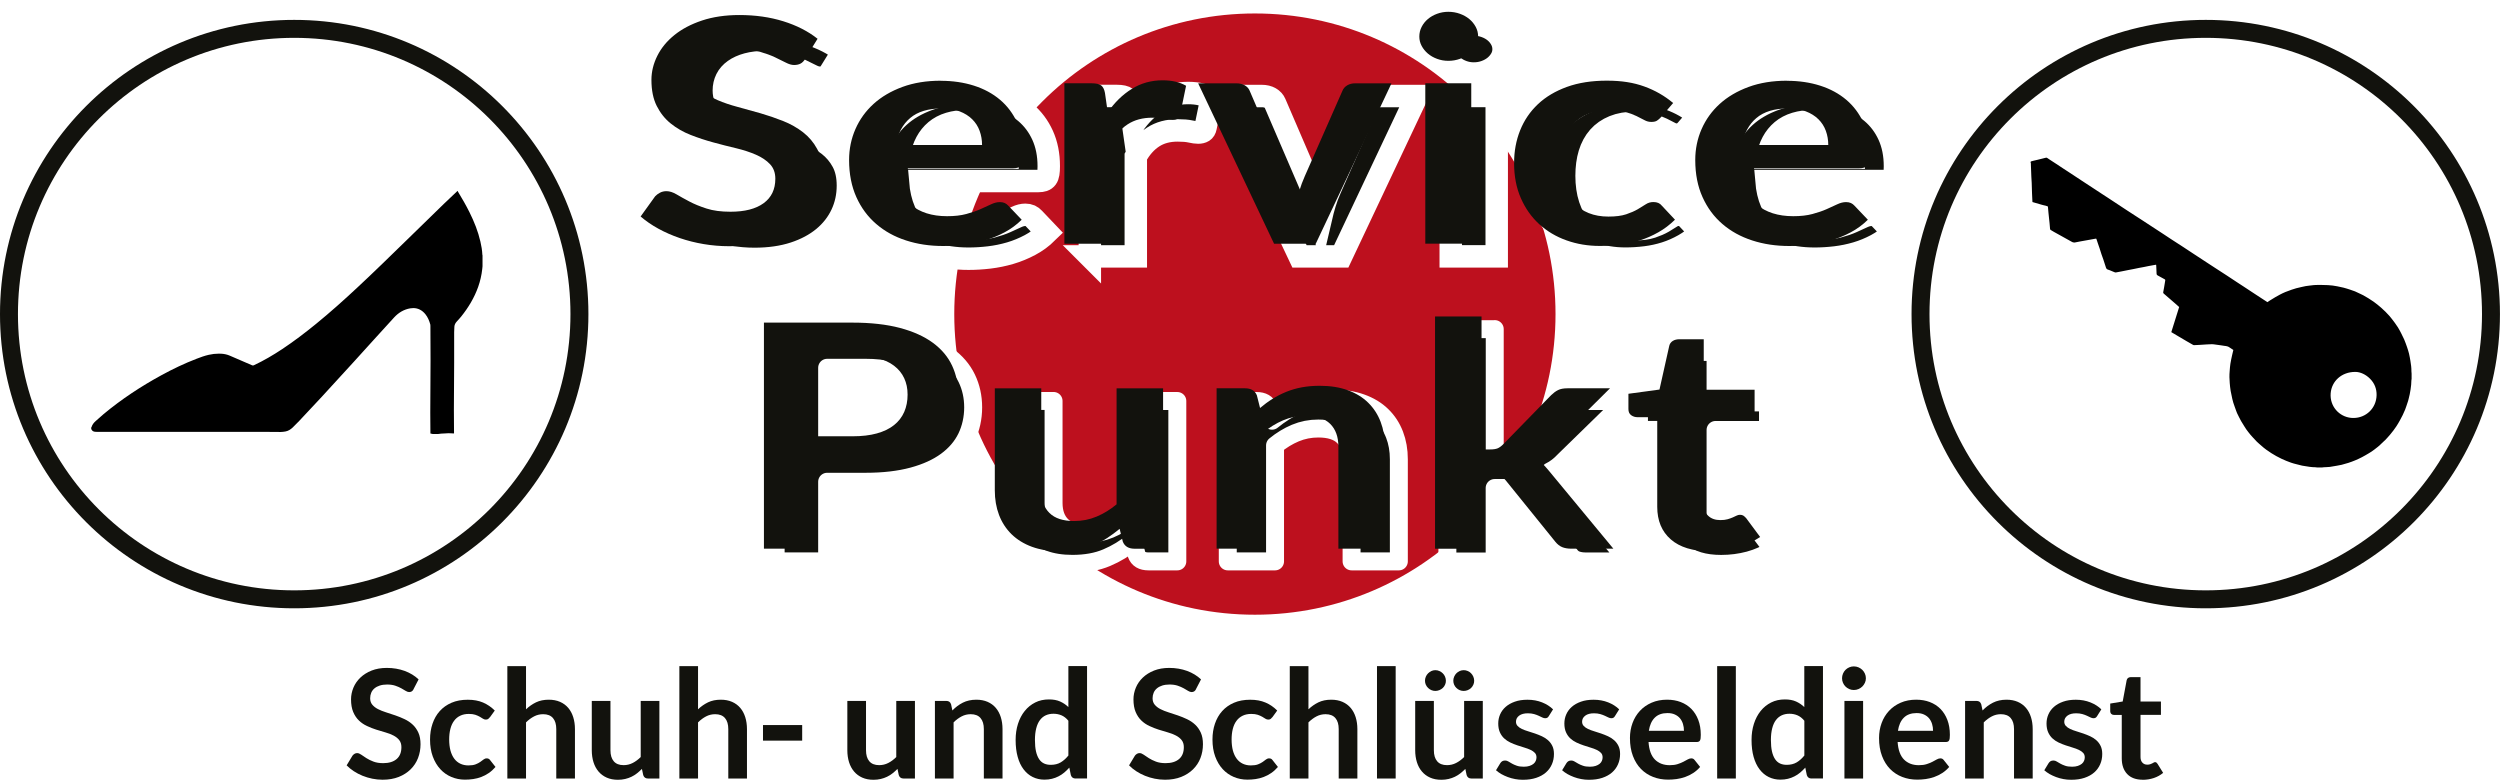 <?xml version="1.0" encoding="UTF-8"?>
<svg id="Ebene_1" data-name="Ebene 1" xmlns="http://www.w3.org/2000/svg" xmlns:xlink="http://www.w3.org/1999/xlink" viewBox="0 0 556.92 173.7">
  <defs>
    <filter id="drop-shadow-1" filterUnits="userSpaceOnUse">
      <feOffset dx="2.83" dy="2.83"/>
      <feGaussianBlur result="blur" stdDeviation="2.83"/>
      <feFlood flood-color="#12120d" flood-opacity=".75"/>
      <feComposite in2="blur" operator="in"/>
      <feComposite in="SourceGraphic"/>
    </filter>
    <filter id="drop-shadow-2" filterUnits="userSpaceOnUse">
      <feOffset dx="1.42" dy="1.42"/>
      <feGaussianBlur result="blur-2" stdDeviation="1.42"/>
      <feFlood flood-color="#12120d" flood-opacity=".75"/>
      <feComposite in2="blur-2" operator="in"/>
      <feComposite in="SourceGraphic"/>
    </filter>
    <filter id="drop-shadow-3" filterUnits="userSpaceOnUse">
      <feOffset dx="1.42" dy="1.42"/>
      <feGaussianBlur result="blur-3" stdDeviation="1.42"/>
      <feFlood flood-color="#12120d" flood-opacity=".75"/>
      <feComposite in2="blur-3" operator="in"/>
      <feComposite in="SourceGraphic"/>
    </filter>
    <filter id="drop-shadow-4" filterUnits="userSpaceOnUse">
      <feOffset dx="5.67" dy="2.83"/>
      <feGaussianBlur result="blur-4" stdDeviation="2.83"/>
      <feFlood flood-color="#12120d" flood-opacity=".75"/>
      <feComposite in2="blur-4" operator="in"/>
      <feComposite in="SourceGraphic"/>
    </filter>
  </defs>
  <circle cx="279.55" cy="69.97" r="68.47" style="fill: #bd101e; stroke: #fff; stroke-miterlimit: 10; stroke-width: 3px;"/>
  <g style="filter: url(#drop-shadow-1);">
    <path d="m190,71.87c4.12,0,7.69.4,10.7,1.18,3.01.79,5.5,1.89,7.46,3.31,1.96,1.42,3.42,3.11,4.37,5.08.95,1.97,1.43,4.13,1.43,6.48s-.5,4.67-1.49,6.7c-.99,2.03-2.49,3.78-4.48,5.24-1.99,1.46-4.48,2.6-7.48,3.41-3,.81-6.5,1.22-10.51,1.22h-8.57v17.73h-11.47v-50.36h20.03Zm0,25.32c2.1,0,3.94-.21,5.5-.64,1.56-.43,2.86-1.04,3.9-1.85,1.04-.8,1.81-1.78,2.32-2.93.51-1.15.77-2.43.77-3.85s-.26-2.57-.77-3.66c-.51-1.09-1.28-2.02-2.3-2.79-1.02-.77-2.32-1.35-3.88-1.76-1.56-.41-3.41-.61-5.54-.61h-8.57v18.08h8.57Z" style="fill: #12120d; stroke: #fff; stroke-linecap: round; stroke-linejoin: round; stroke-width: 4px;"/>
    <path d="m259.44,86.5v35.73h-6.44c-1.39,0-2.27-.52-2.64-1.57l-.73-2.86c-1.79,1.49-3.77,2.69-5.92,3.6-2.16.92-4.7,1.38-7.63,1.38-2.39,0-4.5-.33-6.33-.99-1.83-.66-3.38-1.6-4.62-2.8-1.25-1.21-2.2-2.64-2.83-4.3-.64-1.66-.96-3.49-.96-5.49v-22.71h10.53v22.71c0,2.18.62,3.87,1.85,5.07,1.24,1.2,3.09,1.79,5.56,1.79,1.82,0,3.52-.33,5.11-.99,1.59-.66,3.1-1.57,4.52-2.73v-25.84h10.53Z" style="fill: #12120d; stroke: #fff; stroke-linecap: round; stroke-linejoin: round; stroke-width: 4px;"/>
    <path d="m280.54,90.89c.88-.72,1.81-1.39,2.79-2,.98-.62,2.02-1.14,3.11-1.57,1.09-.43,2.27-.77,3.52-1.01,1.25-.24,2.61-.37,4.09-.37,2.39,0,4.5.33,6.35.99,1.85.66,3.39,1.59,4.62,2.79,1.24,1.2,2.17,2.62,2.81,4.28.64,1.66.96,3.49.96,5.49v22.74h-10.53v-22.74c0-2.18-.61-3.87-1.83-5.07-1.22-1.2-3.08-1.79-5.58-1.79-1.82,0-3.52.34-5.12,1.01-1.59.67-3.1,1.59-4.52,2.75v25.84h-10.53v-35.73h6.44c1.36,0,2.26.52,2.68,1.57l.73,2.82Z" style="fill: #12120d; stroke: #fff; stroke-linecap: round; stroke-linejoin: round; stroke-width: 4px;"/>
    <path d="m330.15,70.48v29.64h1.96c.71,0,1.27-.08,1.68-.23.41-.15.83-.46,1.26-.92l10.87-10.97c.45-.49.96-.86,1.51-1.11.55-.25,1.27-.38,2.15-.38h9.63l-13.6,13.27c-.97,1.04-2.02,1.85-3.15,2.4.6.35,1.13.75,1.6,1.22.47.46.92.96,1.34,1.5l14.58,17.34h-9.51c-.82,0-1.54-.11-2.13-.33-.6-.22-1.09-.62-1.49-1.2l-11.17-13.55c-.4-.53-.81-.88-1.24-1.04-.43-.16-1.07-.24-1.92-.24h-2.39v16.37h-10.53v-51.75h10.53Z" style="fill: #12120d; stroke: #fff; stroke-linecap: round; stroke-linejoin: round; stroke-width: 4px;"/>
    <path d="m380.62,122.79c-3.81,0-6.73-.88-8.76-2.63-2.03-1.75-3.05-4.17-3.05-7.26v-19.96h-4.48c-.57,0-1.05-.15-1.45-.45s-.6-.75-.6-1.36v-3.41l7.03-.94,2.22-9.75c.14-.46.41-.82.81-1.08.4-.26.91-.38,1.54-.38h5.46v11.25h11.68v6.13h-11.68v19.36c0,1.11.33,1.99,1,2.61.67.63,1.58.94,2.75.94.65,0,1.2-.06,1.64-.19.44-.13.82-.26,1.15-.4.33-.14.62-.27.87-.4.25-.13.51-.19.77-.19.31,0,.57.06.77.19.2.13.41.32.64.57l3.16,4.18c-1.54,1.04-3.3,1.83-5.29,2.37-1.99.53-4.05.8-6.18.8Z" style="fill: #12120d; stroke: #fff; stroke-linecap: round; stroke-linejoin: round; stroke-width: 4px;"/>
  </g>
  <g>
    <path d="m181.46,104.5v17.73h-11.28v-50.36h19.76c4.05,0,7.57.4,10.53,1.18,2.96.79,5.41,1.89,7.34,3.31,1.93,1.42,3.36,3.11,4.28,5.08.92,1.97,1.38,4.13,1.38,6.48s-.49,4.67-1.47,6.7c-.98,2.03-2.45,3.78-4.4,5.24-1.96,1.46-4.4,2.6-7.34,3.41-2.94.81-6.38,1.22-10.32,1.22h-8.47Zm0-7.31h8.47c2.07,0,3.87-.21,5.41-.64,1.54-.43,2.81-1.04,3.82-1.85,1.01-.8,1.76-1.78,2.27-2.93.5-1.15.75-2.43.75-3.85s-.25-2.57-.75-3.66-1.26-2.02-2.27-2.79c-1.01-.77-2.28-1.35-3.82-1.76-1.54-.41-3.34-.61-5.41-.61h-8.47v18.08Z" style="fill: #12120d;"/>
    <path d="m231.96,86.5v22.71c0,2.18.61,3.87,1.83,5.07,1.22,1.2,3.04,1.79,5.47,1.79,1.79,0,3.47-.33,5.03-.99,1.57-.66,3.05-1.57,4.45-2.73v-25.84h10.36v35.73h-6.33c-1.34,0-2.22-.52-2.64-1.57l-.71-2.86c-.9.74-1.82,1.42-2.77,2.04-.95.62-1.97,1.14-3.04,1.57-1.08.43-2.24.77-3.48,1.01-1.25.24-2.58.37-4.01.37-2.35,0-4.43-.33-6.23-.99-1.8-.66-3.32-1.6-4.55-2.8-1.23-1.21-2.16-2.64-2.79-4.3-.63-1.66-.94-3.49-.94-5.49v-22.71h10.36Z" style="fill: #12120d;"/>
    <path d="m271.02,122.23v-35.73h6.33c1.34,0,2.22.52,2.64,1.57l.71,2.82c.87-.74,1.78-1.42,2.75-2.02.96-.6,1.99-1.13,3.06-1.57,1.08-.44,2.23-.78,3.46-1.01,1.23-.23,2.57-.35,4.03-.35,2.35,0,4.43.33,6.25.99s3.34,1.59,4.55,2.79c1.22,1.2,2.14,2.62,2.77,4.28.63,1.66.94,3.49.94,5.49v22.74h-10.36v-22.74c0-2.18-.61-3.87-1.83-5.07-1.22-1.2-3.04-1.79-5.47-1.79-1.79,0-3.47.34-5.03,1.01-1.57.67-3.05,1.59-4.45,2.75v25.84h-10.36Z" style="fill: #12120d;"/>
    <path d="m330.04,70.48v29.64h1.93c.7,0,1.24-.08,1.64-.24.39-.16.81-.46,1.26-.91l10.7-10.97c.48-.46.98-.83,1.51-1.1s1.23-.4,2.1-.4h9.48l-13.38,13.27c-.48.49-.96.93-1.47,1.34-.5.41-1.05.76-1.64,1.06.59.35,1.1.75,1.55,1.22.45.46.89.96,1.34,1.5l14.35,17.34h-9.35c-.81,0-1.5-.12-2.06-.35-.56-.23-1.06-.63-1.51-1.18l-10.95-13.55c-.42-.53-.84-.88-1.26-1.04-.42-.16-1.05-.24-1.89-.24h-2.35v16.37h-10.36v-51.75h10.36Z" style="fill: #12120d;"/>
    <path d="m380.8,122.79c-3.72,0-6.59-.88-8.6-2.63-2.01-1.75-3.02-4.17-3.02-7.26v-19.96h-4.36c-.56,0-1.04-.15-1.45-.45-.41-.3-.61-.75-.61-1.36v-3.41l6.92-.94,2.18-9.75c.11-.46.37-.82.78-1.08.41-.26.92-.38,1.53-.38h5.37v11.25h11.33v6.13h-11.33v19.36c0,1.11.34,1.99,1.01,2.61.67.63,1.57.94,2.69.94.64,0,1.18-.06,1.62-.19.43-.13.81-.26,1.13-.4.32-.14.61-.27.86-.4s.5-.19.76-.19c.31,0,.56.06.76.19.2.13.4.32.63.57l3.1,4.18c-1.51,1.04-3.24,1.83-5.2,2.37-1.96.53-3.98.8-6.08.8Z" style="fill: #12120d;"/>
  </g>
  <circle cx="65.54" cy="69.97" r="63.54" style="fill: #fff; stroke: #12120d; stroke-linecap: round; stroke-linejoin: round; stroke-width: 4px;"/>
  <circle cx="491.37" cy="69.97" r="63.54" style="fill: #fff; stroke: #12120d; stroke-linecap: round; stroke-linejoin: round; stroke-width: 4px;"/>
  <g style="filter: url(#drop-shadow-2);">
    <g>
      <path d="m94.88,96.27l-1.37-.29-.05-1.02v-1.32c-.02-1.03-.03-2.07-.03-3.1,0-1.72.02-3.43.03-5.15.01-2.15.03-4.3.03-6.46,0-1.81,0-3.63-.02-5.44v-2.4c-.23-.76-.52-1.38-.92-1.88-.54-.66-1.17-.99-1.91-.99-.16,0-.33.02-.51.05-1.14.2-2.15.77-3.01,1.7-1.85,2.02-3.69,4.05-5.53,6.08-1.13,1.25-2.26,2.5-3.4,3.75-2.38,2.62-4.77,5.23-7.17,7.83-1.49,1.61-3,3.21-4.5,4.81l-.58.62c-.48.51-.97,1-1.48,1.49-.66.63-1.36,1-2.12,1.14-.33.06-.77.13-1.23.13h0c-.79,0-1.48,0-2.17-.02-.67,0-1.35-.01-2.02-.01H20.11c-.13,0-.26,0-.39-.02-.84-.08-1.29-.47-1.53-.87l-.27-.22v-1.28l.2-.2c.28-.74.78-1.24,1.14-1.57.59-.53,1.17-1.06,1.78-1.56,3.86-3.22,8.13-6.08,13.04-8.77,2.77-1.52,5.38-2.73,7.96-3.72.94-.36,1.87-.7,2.85-.93.83-.19,1.66-.29,2.46-.29.25,0,.49,0,.74.03.74.05,1.44.22,2.08.5l4.78,2.06c1.89-.9,3.86-2.03,6-3.45,2.31-1.54,4.74-3.35,7.42-5.54,2.83-2.31,5.76-4.9,9.25-8.13,3.64-3.38,7.25-6.92,10.75-10.34l.17-.17c2.76-2.7,5.52-5.39,8.28-8.07.66-.64,1.33-1.27,2-1.9l.94-.89.3-.35h.46s.63,0,.63,0l.32.57.04.1c1.07,1.77,1.89,3.24,2.59,4.65,1.23,2.47,2.03,4.62,2.51,6.77.2.87.41,1.9.45,3.01l.04.19v2.5l-.02.28c-.01.15-.03.3-.04.44-.16,1.45-.48,2.86-.96,4.21-.84,2.37-2.13,4.62-3.93,6.88-.26.33-.54.63-.83.94l-.21.23c-.23.25-.27.42-.27.54-.03.39-.05.78-.05,1.17v2.81c0,1.33.01,2.66,0,3.99,0,1.7-.02,3.4-.03,5.09-.01,1.77-.03,3.54-.03,5.31,0,1.16,0,2.32.02,3.48v1.64s0,.21,0,.21l-.04,1-1,.03-.41-.02c-.23-.01-.44-.03-.66-.03-.57.01-1.05.04-1.53.07h-.18c-.12.02-.25.04-.37.06l-.29.04h-1.36Z"/>
      <path d="m100.53,41.12c.03.07.06.15.1.21.9,1.48,1.77,2.99,2.54,4.54,1.04,2.1,1.91,4.25,2.43,6.54.22.95.39,1.91.43,2.89,0,.06.03.13.04.19v2.4c-.02.2-.03.41-.06.61-.15,1.36-.45,2.69-.91,3.99-.86,2.42-2.17,4.59-3.77,6.59-.31.39-.66.76-1,1.13-.3.33-.5.7-.53,1.14-.03.41-.05.83-.05,1.24,0,2.26.01,4.53,0,6.79-.01,3.47-.05,6.94-.06,10.4,0,1.71.02,3.42.03,5.12,0,.08,0,.17,0,.24-.39-.02-.75-.05-1.11-.05-.04,0-.08,0-.11,0-.55.01-1.11.05-1.66.09-.22.01-.44.05-.66.08h-1.2c-.17-.04-.34-.07-.52-.11,0-.08,0-.14,0-.21,0-1.47-.03-2.94-.03-4.42.02-3.87.05-7.74.06-11.61,0-2.58-.02-5.16-.03-7.74,0-.1,0-.2-.02-.29-.23-.84-.56-1.64-1.11-2.32-.72-.88-1.62-1.35-2.69-1.35-.22,0-.44.02-.68.06-1.42.24-2.61.97-3.57,2.01-3,3.26-5.95,6.56-8.94,9.84-2.38,2.61-4.77,5.22-7.16,7.82-1.68,1.82-3.38,3.62-5.08,5.43-.47.49-.95.98-1.44,1.45-.46.43-.98.77-1.61.88-.35.06-.7.11-1.05.11-.03,0-.07,0-.11,0-1.36,0-2.73-.03-4.09-.03-7.4,0-14.81,0-22.21,0-2.59,0-5.18,0-7.77,0-2.21,0-4.41,0-6.61,0-.07,0-.14,0-.21,0-.1,0-.2,0-.3-.01-.36-.03-.68-.14-.84-.52,0-.02-.04-.04-.07-.05v-.4s.06-.05.07-.08c.16-.55.51-.98.93-1.35.58-.52,1.16-1.04,1.75-1.54,4-3.33,8.32-6.17,12.88-8.66,2.54-1.39,5.14-2.63,7.84-3.67.89-.34,1.78-.67,2.71-.88.74-.17,1.49-.26,2.24-.26.22,0,.44,0,.67.02.61.05,1.2.18,1.76.42,1.67.72,3.34,1.43,5,2.16.06.03.12.04.18.04.06,0,.12-.02.19-.05,2.21-1.03,4.31-2.27,6.35-3.62,2.6-1.73,5.08-3.62,7.5-5.59,3.2-2.61,6.27-5.36,9.29-8.18,3.7-3.45,7.32-6.99,10.94-10.52,2.75-2.69,5.51-5.38,8.28-8.07.97-.94,1.95-1.85,2.93-2.78.03-.02.05-.05.07-.08h.04m1.26-2h-2.22l-.6.69-.87.82c-.67.63-1.34,1.26-2.01,1.91-2.77,2.69-5.53,5.38-8.29,8.07l-.18.18c-3.49,3.41-7.09,6.94-10.72,10.31-3.47,3.23-6.39,5.8-9.2,8.09-2.65,2.17-5.05,3.96-7.34,5.48-1.95,1.29-3.74,2.34-5.47,3.18-.71-.31-1.43-.62-2.14-.92l-2.21-.95c-.75-.32-1.55-.52-2.4-.58-.27-.02-.54-.03-.82-.03-.87,0-1.78.1-2.68.31-1.05.24-2.01.59-2.98.97-2.62,1-5.27,2.24-8.08,3.78-4.97,2.71-9.29,5.62-13.2,8.88-.63.53-1.24,1.07-1.81,1.59-.61.55-1.04,1.13-1.32,1.76l-.34.36v2.16l.53.42c.37.52,1.03,1.07,2.18,1.18.16.02.33.02.49.02h.12s.09,0,.09,0h6.61s3.88,0,3.88,0h3.88c7.4,0,14.81,0,22.21,0,.67,0,1.34,0,2.01.01.69,0,1.38.01,2.08.01h.11c.54,0,1.04-.08,1.41-.15.95-.17,1.83-.64,2.63-1.4.51-.49,1.02-1,1.52-1.53l.55-.59c1.49-1.58,3.04-3.22,4.54-4.85,2.19-2.38,4.54-4.94,7.17-7.83,1.13-1.25,2.27-2.5,3.4-3.75,1.81-2,3.68-4.07,5.53-6.08.7-.77,1.53-1.24,2.44-1.39.12-.02.23-.03.34-.03.31,0,.69.07,1.14.62.29.35.5.8.68,1.41v2.2c.02,1.82.03,3.65.03,5.47,0,2.14-.02,4.29-.03,6.43-.01,1.72-.02,3.45-.03,5.17,0,1.03,0,2.07.01,3.1v1.34c.01.08.02.15.02.24v.05s.08,1.54.08,1.54l1.51.32.16.03.36.08.21.04h1.53l.12-.02.24-.03c.1-.01.2-.03.31-.04h.18c.49-.04.94-.07,1.39-.08h.07c.2,0,.4.01.6.02.14,0,.28.02.42.02l2.02.08.06-2.02c0-.13,0-.22,0-.31v-1.65c-.02-1.15-.03-2.31-.03-3.46,0-1.77.02-3.54.03-5.3.01-1.7.02-3.4.03-5.1,0-1.32,0-2.64,0-3.96,0-.95,0-1.89,0-2.83,0-.34.02-.7.04-1.01,0,0,.01-.02.02-.03l.22-.24c.28-.31.58-.63.86-.99,1.87-2.34,3.21-4.69,4.09-7.17.5-1.42.84-2.91,1.01-4.44.02-.16.03-.31.04-.47l.02-.18v-.09s0-.09,0-.09v-2.61l-.05-.21s0-.01,0-.02c-.06-1.14-.27-2.19-.47-3.08-.51-2.23-1.33-4.45-2.59-6.99-.71-1.42-1.53-2.89-2.59-4.63l-.04-.1-.54-1.14h0Z" style="fill: #fff;"/>
    </g>
  </g>
  <g style="filter: url(#drop-shadow-3);">
    <g>
      <path d="m514.74,103.68l-.22-.03c-1.08-.02-2.02-.18-2.86-.33h-.1c-.11-.03-.23-.05-.34-.07-.41-.1-.81-.2-1.21-.31l-.29-.08c-.36-.09-.71-.19-1.06-.31-.88-.31-1.6-.61-2.27-.94-.89-.43-1.66-.86-2.35-1.3-.68-.44-1.55-1.03-2.35-1.76-.13-.12-.26-.23-.39-.34-.21-.18-.42-.36-.62-.56-.19-.19-.38-.39-.56-.59-.12-.13-.23-.26-.35-.38-.41-.42-.77-.87-1.08-1.28-.32-.42-.66-.88-.96-1.38-.11-.19-.22-.37-.34-.55-.13-.21-.27-.43-.4-.65-.14-.23-.26-.47-.38-.72l-.09-.18c-.16-.31-.31-.62-.46-.94-.07-.16-.13-.32-.19-.48l-.16-.45c-.07-.21-.15-.42-.23-.63-.25-.63-.42-1.26-.54-1.79-.15-.62-.27-1.23-.38-1.86-.11-.62-.16-1.23-.21-1.83-.09-1.04-.1-1.95-.02-2.81l.04-.47c.03-.42.06-.83.13-1.25.08-.54.2-1.08.31-1.62l.07-.35c.04-.18.08-.36.12-.54h-.02c-.11-.08-.18-.13-.25-.18-.13-.11-.35-.15-.67-.18-.2-.02-.41-.05-.61-.09l-.28-.05s-1.32-.18-1.5-.2c-.09-.01-.18-.02-.28-.02-.4.01-.78.03-1.15.05l-1.51.1c-.43.03-.87.05-1.31.06h0c-.35,0-.6-.11-.76-.2-.47-.26-.93-.53-1.4-.8l-4.14-2.44,1.8-5.73s-2.95-2.54-2.95-2.54c-.39-.33-.54-.79-.43-1.28.06-.29.11-.57.16-.86l.2-1.18-1.12-.62c-.46-.25-.72-.68-.73-1.21,0-.28-.02-.57-.03-.85-.19.04-.38.07-.57.11l-1.02.21-1.09.2-1.16.24-1.4.27-1.53.3c-.37.07-.75.15-1.12.21h-.08s-.13.02-.13.02c-.18,0-.37-.04-.57-.11-.14-.05-.28-.11-.42-.17l-.48-.2c-.19-.08-.38-.16-.58-.22-.51-.15-.86-.51-1.04-1.05,0,0-.48-1.47-.59-1.82-.06-.19-.13-.38-.2-.57-.07-.2-.15-.41-.22-.61-.08-.22-.15-.45-.22-.67l-.17-.53-.5-1.48-2.99.54c-.28.05-.56.1-.83.16-.14.03-.28.05-.42.05-.46,0-.82-.17-1.08-.32-.75-.42-1.5-.84-2.26-1.25,0,0-1.36-.75-1.69-.93-.12-.07-.24-.14-.36-.22-.1-.06-.21-.13-.32-.19-.39-.21-.63-.59-.68-1.03l-.11-1.28c-.02-.23-.22-2.04-.25-2.36l-.06-.68c-.22-.06-.45-.11-.67-.18-.37-.1-.73-.21-1.09-.32l-1.7-.51-.09-1.64c-.02-.37-.04-.74-.05-1.11-.01-.38-.06-1.88-.07-2.25,0-.23-.02-.46-.04-.7-.01-.22-.03-.45-.04-.67-.03-.67-.09-2.24-.09-2.24h-.11v-1.35l.25-.33c.05-.08.21-.29.5-.42.17-.07.34-.12.52-.16,0,0,.94-.21,1.15-.26.57-.14,1.14-.28,1.71-.43.13-.03.25-.05.38-.05.31,0,.59.1.86.29.13.09.27.18.41.27l1.56,1.01,1.44.95,1.87,1.22,2.18,1.44,5.96,3.9,4.08,2.68,3.59,2.32,6.49,4.25,2.69,1.75,7.02,4.61,2.67,1.73,2.24,1.48,1.61,1.05,4.62,3.02s.02-.01.03-.02c.41-.26.82-.51,1.23-.76.35-.21.7-.4,1.06-.59.42-.22.85-.43,1.29-.62.45-.19.91-.35,1.36-.51.45-.16.8-.27,1.17-.38.33-.09.67-.17,1-.25l.33-.08c.29-.07.57-.13.86-.18.17-.03.35-.05.53-.07.12-.01.25-.03.37-.05.79-.13,1.55-.16,2.13-.17h.34c.6,0,1.2.02,1.8.05.8.03,1.57.16,2.21.28.49.09.98.19,1.46.31.5.13,1,.29,1.49.45.41.13.82.27,1.22.43.31.13.61.27.92.42l.54.25c.17.08.34.15.5.24.75.43,1.61.92,2.41,1.5.69.5,1.23.93,1.71,1.37.38.34.72.65,1.05.97.28.28.64.65.98,1.06.39.47.76.96,1.12,1.44.28.38.55.75.79,1.15.28.46.53.93.78,1.4.24.47.49.94.69,1.43.25.59.47,1.19.68,1.79.2.57.34,1.05.46,1.52.12.5.21,1.01.3,1.51l.03.15c.13.74.26,1.62.25,2.52,0,.08.01.16.02.24l.02.19v1.29s-.02.21-.02.21c0,.06-.02.12-.02.19l-.02.37c0,.21-.02.41-.04.61-.07.71-.18,1.43-.34,2.22-.05.26-.12.51-.18.77l-.07.28c-.06.24-.1.39-.14.53-.12.38-.25.77-.38,1.15l-.07.21c-.07.22-.15.44-.23.65-.35.83-.74,1.71-1.24,2.55l-.21.37c-.2.35-.4.69-.62,1.02-.46.66-.89,1.29-1.41,1.87l-.29.33c-.27.31-.54.62-.83.92-.17.17-.35.34-.54.5-.16.14-.31.27-.45.43-.36.38-.75.68-1.13.97-.15.12-.31.23-.46.36-.4.33-.81.58-1.27.86-.53.32-1.08.64-1.64.93-.49.25-1.02.5-1.57.73-.52.22-1.05.41-1.58.59-.52.17-1.04.31-1.57.45-.33.08-.67.14-1,.2l-.5.09c-.42.08-.83.15-1.26.2-.32.04-.64.05-.97.06l-.44.02c-.07,0-.14.01-.22.02l-.21.02h-1.17Zm8.51-21.26c-2.42,0-4.29,1.62-4.46,3.84-.17,2.26,1.44,4.2,3.67,4.4.14.01.27.02.4.02,2.28,0,4.1-1.8,4.16-4.1.03-1.13-.36-2.11-1.15-2.92-.73-.75-1.68-1.21-2.52-1.24h-.1Z"/>
      <path d="m454.41,33.7c.1,0,.18.03.27.1.21.15.42.28.63.42.46.3.92.59,1.37.89.48.32.96.64,1.45.96.62.41,1.25.81,1.87,1.22.73.48,1.45.96,2.18,1.44.82.54,1.64,1.07,2.46,1.61.62.41,1.24.82,1.87,1.23.54.36,1.09.71,1.63,1.06.74.48,1.47.97,2.2,1.45.63.41,1.25.83,1.88,1.24.66.43,1.31.85,1.97,1.28.54.35,1.08.69,1.61,1.04.65.42,1.3.85,1.94,1.27.89.58,1.79,1.17,2.68,1.75.62.41,1.24.82,1.86,1.23.9.58,1.79,1.16,2.69,1.74.76.49,1.51.99,2.26,1.49.97.63,1.93,1.27,2.9,1.9.62.41,1.24.82,1.87,1.22.89.58,1.78,1.15,2.67,1.73.75.49,1.49.99,2.24,1.48.54.35,1.08.7,1.61,1.05.73.48,1.47.96,2.2,1.45.55.36,1.1.72,1.65,1.08.44.29.89.58,1.32.86.19-.13.36-.26.55-.37.4-.25.8-.5,1.21-.74.33-.2.67-.38,1.01-.56.4-.21.8-.41,1.22-.58.46-.19.93-.35,1.4-.52.34-.12.67-.23,1.02-.32.37-.1.75-.19,1.13-.27.32-.07.64-.15.97-.21.3-.05.6-.07.89-.12.66-.11,1.32-.14,1.99-.15.11,0,.22,0,.33,0,.59,0,1.17.02,1.76.05.7.03,1.39.13,2.07.26.47.09.93.18,1.39.3.48.12.96.28,1.43.43.38.12.77.25,1.14.4.42.18.83.38,1.24.58.2.09.41.18.6.29.79.45,1.58.91,2.32,1.44.56.41,1.11.84,1.63,1.3.34.31.68.61,1.01.94.32.32.63.64.92.98.38.45.74.93,1.09,1.4.26.35.51.7.74,1.07.27.44.51.89.74,1.34.23.45.46.9.66,1.36.24.57.45,1.15.65,1.73.16.47.31.95.43,1.43.13.53.22,1.07.31,1.6.13.77.24,1.55.23,2.34,0,.18.03.36.04.53v1.14c-.02.13-.04.27-.05.4-.02.32-.02.63-.05.95-.07.71-.18,1.41-.32,2.11-.07.34-.16.67-.24,1.01-.04.15-.07.31-.12.46-.13.39-.26.78-.39,1.17-.09.25-.16.51-.27.76-.35.83-.72,1.65-1.18,2.43-.26.44-.5.9-.79,1.32-.42.61-.85,1.22-1.34,1.78-.36.41-.71.83-1.09,1.22-.32.33-.69.6-1,.94-.45.48-.99.83-1.49,1.24-.36.29-.76.54-1.16.78-.52.31-1.04.62-1.58.9-.49.25-.99.49-1.5.7-.49.21-1,.39-1.51.56-.49.16-1,.3-1.5.43-.36.09-.73.15-1.09.21-.51.09-1.03.19-1.54.26-.45.05-.9.05-1.35.08-.14,0-.28.03-.42.05h-1.05c-.12-.02-.24-.05-.37-.05-.88,0-1.75-.15-2.62-.3-.12-.02-.25-.03-.37-.06-.4-.1-.79-.19-1.19-.3-.43-.11-.86-.21-1.27-.36-.74-.26-1.46-.55-2.17-.89-.77-.37-1.52-.78-2.24-1.24-.78-.5-1.53-1.03-2.22-1.66-.33-.3-.68-.57-.99-.88-.31-.3-.59-.64-.89-.95-.36-.37-.69-.78-1.01-1.19-.32-.41-.63-.83-.89-1.28-.24-.4-.5-.79-.73-1.19-.16-.27-.29-.56-.44-.84-.15-.3-.3-.61-.45-.91-.07-.16-.13-.32-.19-.49-.12-.34-.24-.69-.37-1.03-.21-.54-.37-1.09-.5-1.65-.14-.59-.26-1.19-.37-1.79-.1-.58-.15-1.16-.2-1.74-.08-.88-.1-1.75-.02-2.63.05-.55.07-1.11.16-1.65.1-.64.24-1.27.38-1.91.08-.39.19-.79.28-1.19-.2-.14-.41-.27-.61-.4-.06-.04-.12-.07-.18-.12-.35-.28-.77-.35-1.19-.39-.28-.03-.56-.09-.84-.13-.24-.04-.49-.06-.73-.1-.27-.04-.53-.08-.8-.11-.13-.02-.26-.03-.39-.03-.02,0-.04,0-.06,0-.39.01-.77.03-1.16.05-.5.03-1.01.07-1.51.1-.42.03-.85.05-1.28.06,0,0,0,0,0,0-.08,0-.17-.03-.24-.07-.46-.26-.92-.52-1.38-.79-.72-.42-1.43-.84-2.15-1.27-.43-.25-.86-.51-1.3-.77.58-1.86,1.17-3.72,1.75-5.59-.19-.17-.37-.34-.55-.5-.55-.48-1.1-.95-1.65-1.43-.41-.36-.82-.71-1.24-1.07-.1-.09-.14-.17-.11-.31.08-.36.14-.73.2-1.1.09-.51.17-1.01.25-1.52.02-.12,0-.19-.12-.25-.53-.29-1.06-.59-1.6-.88-.14-.08-.21-.18-.21-.36-.01-.62-.05-1.23-.08-1.85,0-.05-.02-.09-.03-.16-.2.04-.4.07-.59.1-.37.07-.73.13-1.09.2-.34.07-.68.15-1.02.21-.36.07-.73.13-1.09.2-.39.08-.77.16-1.16.24-.47.09-.93.18-1.4.27-.44.08-.87.17-1.3.26-.44.09-.88.17-1.32.25-.02,0-.03,0-.05,0-.07,0-.15-.02-.22-.05-.21-.08-.42-.18-.63-.26-.3-.12-.6-.26-.91-.35-.22-.07-.32-.22-.38-.41-.2-.61-.39-1.22-.59-1.82-.13-.4-.28-.79-.42-1.18-.13-.4-.25-.8-.38-1.2-.14-.41-.28-.82-.42-1.23-.1-.29-.19-.58-.29-.87-.04-.13-.06-.17-.13-.17-.03,0-.08,0-.14.02-.63.11-1.26.23-1.89.34-.54.1-1.07.19-1.61.29-.34.06-.68.12-1.02.2-.07.02-.13.02-.19.02-.21,0-.4-.08-.59-.19-.75-.42-1.51-.84-2.26-1.26-.56-.31-1.13-.61-1.68-.93-.23-.13-.46-.29-.69-.41-.11-.06-.15-.14-.16-.25-.04-.43-.07-.85-.11-1.28-.03-.34-.07-.68-.11-1.02-.05-.45-.1-.9-.14-1.35-.04-.38-.06-.76-.1-1.13-.02-.24-.04-.25-.28-.31-.36-.09-.72-.18-1.08-.28-.47-.13-.94-.27-1.41-.41-.23-.07-.45-.13-.69-.2-.01-.18-.02-.35-.03-.51-.03-.5-.06-1.01-.07-1.51-.03-.75-.04-1.5-.07-2.26-.02-.46-.06-.92-.08-1.38-.03-.78-.06-1.55-.09-2.33,0-.24-.01-.49-.02-.73,0-.06,0-.11-.09-.12v-.05c.05-.06.09-.14.15-.17.12-.05.26-.08.39-.11.37-.09.74-.17,1.11-.26.58-.14,1.15-.28,1.72-.43.04-.01.09-.02.13-.02m68.46,57.98c2.78,0,5.09-2.16,5.15-5.08.03-1.4-.45-2.64-1.44-3.64-.97-.99-2.17-1.51-3.2-1.54-.04,0-.09,0-.13,0-3,0-5.25,2.04-5.46,4.77-.22,2.88,1.88,5.22,4.58,5.47.17.02.33.02.5.02m-68.46-59.98c-.21,0-.42.03-.63.08-.56.15-1.13.29-1.69.42-.2.05-.41.09-.61.14l-.49.11c-.21.05-.46.11-.74.23-.5.22-.78.58-.9.74l-.45.51v2.7h.14c.02.46.04.91.06,1.36.01.23.02.45.04.68.01.23.03.46.04.68.02.39.03.78.04,1.17.01.36.02.72.03,1.08.01.37.03.75.05,1.12l.02.42.02.35v.17s.09,1.4.09,1.4l1.35.4.21.06.48.14.36.11c.36.11.72.21,1.08.31h0c.03.32.07.65.1.97l.04.39.04.33c.02.22.05.44.07.66.02.19.03.39.05.58.02.23.04.47.06.7.08.78.51,1.44,1.19,1.81.09.05.18.1.26.16.13.08.27.17.41.24.33.18.66.37.99.55l.7.38c.75.42,1.5.83,2.25,1.25.34.19.88.45,1.57.45.22,0,.43-.03.64-.07.26-.06.52-.11.79-.16l.13-.02c.34-.06.68-.12,1.02-.18l.58-.1.41-.07c.08.22.15.44.22.66.06.17.11.35.17.53.07.23.14.45.22.68.07.21.14.42.22.62.07.19.13.37.2.56.11.34.23.69.34,1.03l.26.79c.38,1.14,1.22,1.56,1.7,1.7.13.04.3.11.48.19l.26.11.22.09c.15.07.31.13.46.19.31.12.63.18.93.18.13,0,.26-.01.39-.03.4-.07.79-.14,1.18-.22l.19-.04.62-.12.68-.13.63-.12c.26-.05.52-.1.77-.15.2-.04.39-.08.59-.12.19-.04.38-.08.57-.12.17-.03.34-.06.51-.1.19-.03.39-.07.58-.11.15-.03.31-.06.46-.09.11.74.54,1.36,1.22,1.73l.5.28-.05.29-.04.22c-.04.26-.09.52-.14.78-.19.86.09,1.69.76,2.26.28.24.56.48.84.73l.38.33.56.49.65.56-.18.57-1.19,3.79-.47,1.51,1.37.81.39.23.91.54.59.35c.52.31,1.04.62,1.57.92.47.27.94.54,1.41.81.26.15.69.32,1.22.32h.07c.44-.01.89-.04,1.33-.06.26-.02.51-.03.77-.05.25-.02.5-.04.75-.05.36-.02.73-.04,1.1-.05.05,0,.11,0,.16.01.16.02.32.04.48.06l.28.04.28.04c.14.02.28.04.43.06.09.01.17.03.26.04.18.03.37.06.55.09v.05c-.13.54-.25,1.1-.34,1.68-.07.47-.1.91-.14,1.33-.01.15-.02.3-.04.45-.08.92-.07,1.89.02,2.98.05.61.11,1.24.22,1.91.11.67.25,1.31.39,1.92.14.56.31,1.23.59,1.92.08.19.14.39.21.58.05.13.09.26.14.39l.03.08c.07.19.14.38.23.56.15.33.31.65.47.97l.08.17c.13.27.27.53.42.79.13.23.27.45.41.67.11.17.22.35.32.52.32.55.68,1.03,1.03,1.48.32.42.71.91,1.16,1.37.11.12.22.24.33.36.2.21.39.43.6.63.21.21.44.4.67.6.12.11.25.21.37.32.85.78,1.78,1.41,2.48,1.86.72.47,1.52.91,2.45,1.36.7.34,1.47.66,2.37.98.4.14.8.25,1.15.34l.28.07c.41.11.82.21,1.23.31.14.03.29.06.44.08h.07c.81.15,1.81.32,2.85.34.09.01.14.02.19.03l.14.02h1.41s.16-.03.16-.03c.05,0,.1-.01.16-.02.14,0,.28-.01.42-.02.31-.01.67-.03,1.04-.07.47-.06.91-.14,1.33-.21l.33-.06.16-.03c.32-.06.69-.12,1.07-.22.63-.16,1.15-.31,1.63-.47.58-.19,1.13-.4,1.66-.62.58-.24,1.13-.5,1.65-.77.52-.27,1.08-.59,1.69-.96.4-.25.91-.55,1.39-.94.14-.11.28-.22.43-.33.39-.3.83-.64,1.25-1.08.12-.13.26-.24.39-.36.2-.18.41-.36.59-.55.31-.32.59-.64.86-.95l.29-.33c.55-.62,1-1.27,1.44-1.9l.05-.07c.26-.37.48-.75.67-1.09.07-.12.14-.24.21-.36.52-.89.93-1.81,1.3-2.67.1-.23.18-.48.26-.72l.06-.18c.14-.4.27-.8.4-1.2.05-.17.1-.34.14-.52l.02-.08.07-.26c.07-.27.14-.55.19-.82.17-.82.29-1.58.35-2.33.02-.22.03-.45.04-.68,0-.11,0-.22.02-.33,0-.04.01-.08.02-.12l.02-.16v-.12s.01-.12.01-.12v-1.32c-.01-.07-.02-.15-.03-.22,0-.04-.01-.09-.01-.13.01-.96-.12-1.9-.26-2.69l-.02-.11c-.09-.52-.18-1.06-.32-1.61-.12-.49-.27-1-.48-1.61-.25-.72-.47-1.31-.7-1.85-.22-.52-.47-1.01-.73-1.51-.23-.43-.5-.95-.81-1.46-.28-.46-.58-.88-.84-1.23-.35-.48-.74-.99-1.16-1.49-.36-.44-.75-.83-1.05-1.12-.35-.35-.7-.66-1.04-.97l-.04-.04c-.51-.46-1.08-.92-1.8-1.43-.85-.62-1.77-1.14-2.5-1.56-.19-.11-.39-.2-.59-.29l-.15-.07-.35-.17c-.32-.16-.64-.31-.97-.45-.43-.18-.86-.32-1.29-.46-.47-.15-1-.32-1.55-.46-.56-.14-1.11-.25-1.53-.33-.68-.12-1.49-.26-2.35-.29-.6-.02-1.21-.05-1.84-.05-.12,0-.24,0-.36,0-.91.01-1.61.07-2.28.18-.11.02-.21.03-.32.04-.2.02-.4.04-.59.08-.31.05-.61.12-.92.2l-.15.04-.19.04c-.34.08-.68.16-1.01.25-.35.1-.71.21-1.15.36l-.12.04c-.45.16-.92.32-1.39.52-.47.2-.89.41-1.36.65-.35.18-.71.38-1.12.62-.25.15-.49.3-.74.45l-.23-.15-.25-.16c-.47-.3-.93-.61-1.4-.91l-1.02-.67-1.19-.78-.76-.49c-.28-.18-.57-.37-.85-.55-.34-.22-.67-.44-1.01-.67-.41-.27-.82-.54-1.23-.81-.51-.33-1.03-.67-1.54-1l-1.13-.74c-.41-.27-.82-.53-1.22-.8l-.64-.42-.97-.64-1.92-1.26-.95-.63c-.44-.29-.88-.58-1.31-.87-.47-.31-.95-.61-1.42-.92-.42-.27-.85-.55-1.27-.83-.34-.22-.69-.45-1.03-.68l-.83-.55-1.57-1.02-1.12-.73-.78-.51c-.39-.25-.77-.51-1.16-.76-.32-.21-.65-.42-.98-.63l-.64-.42-.21-.13c-.59-.38-1.17-.76-1.76-1.14-.47-.31-.95-.62-1.42-.93l-.46-.3-.77-.51-1.44-.94c-.28-.19-.57-.37-.85-.55l-.78-.51-.96-.63-.91-.6-1.12-.73-1.35-.88-1.09-.72-1.09-.72c-.32-.21-.64-.42-.96-.63l-.91-.59c-.24-.16-.48-.32-.72-.48-.24-.16-.48-.32-.72-.48-.3-.2-.61-.39-.91-.59l-.47-.3-.19-.12c-.12-.08-.25-.16-.37-.24-.43-.31-.93-.47-1.44-.47h0Zm68.46,57.98c-.1,0-.21,0-.31-.01-1.68-.15-2.9-1.62-2.77-3.33.13-1.72,1.55-2.92,3.46-2.92h.09c.43.02,1.16.27,1.81.94.6.62.89,1.33.87,2.19-.04,1.78-1.4,3.13-3.16,3.13h0Z" style="fill: #fff;"/>
    </g>
  </g>
  <g>
    <path d="m92.15,153.5c-.12.25-.27.42-.43.52-.16.1-.36.15-.58.15s-.48-.09-.76-.26c-.28-.17-.61-.37-.99-.58s-.83-.41-1.34-.58-1.12-.26-1.81-.26c-.63,0-1.18.08-1.64.23-.47.15-.86.36-1.18.63s-.56.59-.72.97-.24.79-.24,1.24c0,.57.16,1.05.48,1.43.32.38.74.71,1.27.98.53.27,1.13.51,1.8.72s1.36.44,2.06.68,1.39.52,2.06.84c.67.32,1.28.72,1.8,1.21.53.49.95,1.09,1.27,1.79.32.71.48,1.57.48,2.58,0,1.1-.19,2.13-.56,3.09s-.93,1.8-1.65,2.51c-.73.71-1.61,1.28-2.65,1.69s-2.24.62-3.59.62c-.78,0-1.54-.08-2.29-.23-.75-.15-1.47-.37-2.17-.65-.69-.28-1.34-.62-1.94-1.01-.6-.39-1.14-.83-1.61-1.31l1.31-2.17c.12-.16.27-.29.45-.4.17-.11.37-.16.58-.16.28,0,.58.12.91.35s.71.49,1.15.77c.44.28.97.54,1.57.77.6.23,1.32.35,2.17.35,1.29,0,2.29-.31,3-.92s1.06-1.49,1.06-2.64c0-.64-.16-1.16-.48-1.57s-.74-.74-1.27-1.02c-.53-.28-1.13-.51-1.8-.7-.67-.19-1.36-.4-2.06-.62-.7-.22-1.38-.49-2.06-.81-.67-.31-1.28-.72-1.8-1.23-.53-.51-.95-1.14-1.27-1.9s-.48-1.69-.48-2.81c0-.89.18-1.75.53-2.6.35-.84.87-1.59,1.55-2.24.68-.65,1.51-1.17,2.5-1.57.99-.39,2.12-.59,3.39-.59,1.44,0,2.76.23,3.98.67,1.21.45,2.25,1.08,3.1,1.89l-1.11,2.14Z" style="fill: #12120d;"/>
    <path d="m109.09,159.8c-.12.16-.24.28-.36.37-.12.09-.29.13-.51.13s-.42-.06-.62-.19c-.2-.13-.44-.27-.72-.44-.28-.16-.62-.31-1-.44-.39-.13-.87-.19-1.44-.19-.73,0-1.37.13-1.92.4-.55.26-1.01.64-1.37,1.14-.37.49-.64,1.09-.82,1.79-.18.7-.27,1.5-.27,2.38s.1,1.74.29,2.46c.2.72.48,1.32.85,1.81.37.49.82.86,1.35,1.11.53.25,1.12.38,1.79.38s1.2-.08,1.61-.24.76-.34,1.04-.54c.28-.2.52-.38.73-.54.21-.16.44-.25.7-.25.34,0,.59.13.76.39l1.2,1.52c-.46.54-.96.99-1.5,1.36-.54.37-1.1.66-1.68.88-.58.22-1.18.37-1.79.46-.62.09-1.23.13-1.84.13-1.07,0-2.07-.2-3.02-.6s-1.77-.98-2.47-1.74c-.7-.76-1.26-1.7-1.67-2.81-.41-1.11-.61-2.37-.61-3.78,0-1.27.18-2.45.55-3.53s.9-2.02,1.61-2.81c.71-.79,1.58-1.41,2.63-1.86,1.04-.45,2.25-.67,3.61-.67s2.42.21,3.4.62c.97.42,1.85,1.01,2.62,1.79l-1.1,1.52Z" style="fill: #12120d;"/>
    <path d="m113.02,173.43v-25.04h4.16v9.62c.67-.64,1.42-1.16,2.22-1.55.81-.39,1.76-.59,2.85-.59.94,0,1.78.16,2.51.48s1.34.77,1.83,1.35.86,1.27,1.11,2.07c.25.8.38,1.69.38,2.65v11.01h-4.16v-11.01c0-1.06-.24-1.87-.73-2.45-.49-.58-1.22-.87-2.2-.87-.72,0-1.39.16-2.02.49-.63.33-1.23.77-1.79,1.33v12.51h-4.16Z" style="fill: #12120d;"/>
    <path d="m135.99,156.14v10.99c0,1.06.24,1.87.73,2.45.49.58,1.22.87,2.2.87.72,0,1.39-.16,2.02-.48.63-.32,1.22-.76,1.79-1.32v-12.51h4.16v17.29h-2.54c-.54,0-.89-.25-1.06-.76l-.29-1.38c-.36.36-.73.69-1.11.99-.38.3-.79.55-1.22.76-.43.21-.9.37-1.4.49-.5.12-1.04.18-1.61.18-.94,0-1.78-.16-2.5-.48-.72-.32-1.33-.77-1.83-1.36-.49-.58-.87-1.28-1.12-2.08-.25-.8-.38-1.69-.38-2.66v-10.99h4.16Z" style="fill: #12120d;"/>
    <path d="m151.34,173.43v-25.04h4.16v9.62c.67-.64,1.42-1.16,2.22-1.55.81-.39,1.76-.59,2.85-.59.94,0,1.78.16,2.51.48s1.34.77,1.83,1.35.86,1.27,1.11,2.07c.25.8.38,1.69.38,2.65v11.01h-4.16v-11.01c0-1.06-.24-1.87-.73-2.45-.49-.58-1.22-.87-2.2-.87-.72,0-1.39.16-2.02.49-.63.33-1.23.77-1.79,1.33v12.51h-4.16Z" style="fill: #12120d;"/>
    <path d="m169.97,161.52h8.73v3.47h-8.73v-3.47Z" style="fill: #12120d;"/>
    <path d="m192.92,156.14v10.99c0,1.06.24,1.87.73,2.45.49.58,1.22.87,2.2.87.72,0,1.39-.16,2.02-.48.63-.32,1.22-.76,1.79-1.32v-12.51h4.16v17.29h-2.54c-.54,0-.89-.25-1.06-.76l-.29-1.38c-.36.36-.73.69-1.11.99-.38.3-.79.55-1.22.76-.43.21-.9.37-1.4.49-.5.12-1.04.18-1.61.18-.94,0-1.78-.16-2.5-.48-.72-.32-1.33-.77-1.83-1.36-.49-.58-.87-1.28-1.12-2.08-.25-.8-.38-1.69-.38-2.66v-10.99h4.16Z" style="fill: #12120d;"/>
    <path d="m208.27,173.43v-17.29h2.54c.54,0,.89.25,1.06.76l.29,1.37c.35-.36.72-.69,1.1-.98.39-.29.8-.54,1.23-.76s.9-.38,1.39-.49c.49-.11,1.03-.17,1.62-.17.94,0,1.78.16,2.51.48s1.34.77,1.83,1.35.86,1.27,1.11,2.07c.25.8.38,1.69.38,2.65v11.01h-4.16v-11.01c0-1.06-.24-1.87-.73-2.45-.49-.58-1.22-.87-2.2-.87-.72,0-1.39.16-2.02.49-.63.33-1.23.77-1.79,1.33v12.51h-4.16Z" style="fill: #12120d;"/>
    <path d="m239.61,173.43c-.54,0-.89-.25-1.06-.76l-.34-1.67c-.36.4-.74.77-1.13,1.1-.39.33-.82.61-1.27.84-.46.24-.94.42-1.47.55-.52.13-1.09.19-1.69.19-.94,0-1.81-.2-2.6-.59-.79-.39-1.46-.96-2.03-1.71s-1.01-1.67-1.31-2.77c-.31-1.1-.46-2.36-.46-3.78,0-1.28.17-2.47.52-3.57.35-1.1.85-2.06,1.5-2.87.65-.81,1.43-1.44,2.34-1.9s1.93-.68,3.07-.68c.97,0,1.79.15,2.48.46.69.31,1.3.72,1.84,1.24v-9.13h4.16v25.04h-2.54Zm-5.54-3.05c.87,0,1.6-.18,2.21-.54s1.18-.87,1.72-1.53v-7.75c-.47-.57-.99-.98-1.54-1.21s-1.15-.35-1.79-.35-1.2.12-1.71.35-.94.59-1.3,1.07-.63,1.08-.82,1.82c-.19.74-.29,1.6-.29,2.6s.08,1.87.24,2.57c.16.7.4,1.28.7,1.72.3.44.67.76,1.11.96.44.2.93.29,1.47.29Z" style="fill: #12120d;"/>
    <path d="m266.45,153.5c-.12.25-.27.42-.43.52-.16.1-.36.15-.58.15s-.48-.09-.76-.26c-.28-.17-.61-.37-.99-.58s-.83-.41-1.34-.58-1.12-.26-1.81-.26c-.63,0-1.18.08-1.64.23-.47.15-.86.36-1.18.63s-.56.59-.72.97-.24.79-.24,1.24c0,.57.16,1.05.48,1.43.32.38.74.71,1.27.98.53.27,1.13.51,1.8.72s1.36.44,2.06.68,1.39.52,2.06.84c.67.32,1.28.72,1.8,1.21.53.49.95,1.09,1.27,1.79.32.71.48,1.57.48,2.58,0,1.1-.19,2.13-.56,3.09s-.93,1.8-1.65,2.51c-.73.71-1.61,1.28-2.65,1.69s-2.24.62-3.59.62c-.78,0-1.54-.08-2.29-.23-.75-.15-1.47-.37-2.17-.65-.69-.28-1.34-.62-1.94-1.01-.6-.39-1.14-.83-1.61-1.31l1.31-2.17c.12-.16.27-.29.45-.4.17-.11.37-.16.58-.16.28,0,.58.12.91.35s.71.49,1.15.77c.44.28.97.54,1.57.77.6.23,1.32.35,2.17.35,1.29,0,2.29-.31,3-.92s1.06-1.49,1.06-2.64c0-.64-.16-1.16-.48-1.57s-.74-.74-1.27-1.02c-.53-.28-1.13-.51-1.8-.7-.67-.19-1.36-.4-2.06-.62-.7-.22-1.38-.49-2.06-.81-.67-.31-1.28-.72-1.8-1.23-.53-.51-.95-1.14-1.27-1.9s-.48-1.69-.48-2.81c0-.89.18-1.75.53-2.6.35-.84.87-1.59,1.55-2.24.68-.65,1.51-1.17,2.5-1.57.99-.39,2.12-.59,3.39-.59,1.44,0,2.76.23,3.98.67,1.21.45,2.25,1.08,3.1,1.89l-1.11,2.14Z" style="fill: #12120d;"/>
    <path d="m283.39,159.8c-.12.16-.24.28-.36.37-.12.09-.29.13-.51.13-.21,0-.42-.06-.62-.19-.2-.13-.44-.27-.72-.44-.28-.16-.62-.31-1-.44-.39-.13-.87-.19-1.44-.19-.73,0-1.37.13-1.92.4s-1.01.64-1.37,1.14c-.37.49-.64,1.09-.82,1.79-.18.7-.27,1.5-.27,2.38s.1,1.74.29,2.46c.2.72.48,1.32.85,1.81.37.49.82.86,1.35,1.11.53.25,1.12.38,1.79.38s1.2-.08,1.61-.24.76-.34,1.04-.54c.28-.2.53-.38.73-.54.21-.16.44-.25.7-.25.34,0,.59.13.76.39l1.2,1.52c-.46.54-.96.99-1.5,1.36s-1.1.66-1.68.88c-.58.22-1.18.37-1.79.46-.62.09-1.23.13-1.84.13-1.07,0-2.07-.2-3.02-.6-.94-.4-1.77-.98-2.47-1.74-.7-.76-1.26-1.7-1.67-2.81-.41-1.11-.61-2.37-.61-3.78,0-1.27.18-2.45.55-3.53s.9-2.02,1.61-2.81c.71-.79,1.58-1.41,2.63-1.86,1.04-.45,2.25-.67,3.61-.67s2.42.21,3.4.62,1.85,1.01,2.62,1.79l-1.1,1.52Z" style="fill: #12120d;"/>
    <path d="m287.32,173.43v-25.04h4.16v9.62c.67-.64,1.42-1.16,2.22-1.55.81-.39,1.76-.59,2.85-.59.94,0,1.78.16,2.51.48s1.34.77,1.83,1.35c.49.58.86,1.27,1.11,2.07.25.8.38,1.69.38,2.65v11.01h-4.16v-11.01c0-1.06-.24-1.87-.73-2.45-.49-.58-1.22-.87-2.2-.87-.72,0-1.39.16-2.02.49-.63.33-1.22.77-1.79,1.33v12.51h-4.16Z" style="fill: #12120d;"/>
    <path d="m310.91,148.39v25.04h-4.16v-25.04h4.16Z" style="fill: #12120d;"/>
    <path d="m319.42,156.14v10.99c0,1.06.24,1.87.73,2.45.49.58,1.22.87,2.2.87.72,0,1.39-.16,2.02-.48.63-.32,1.22-.76,1.79-1.32v-12.51h4.16v17.29h-2.54c-.54,0-.89-.25-1.06-.76l-.29-1.38c-.36.36-.73.69-1.11.99s-.79.55-1.22.76c-.43.21-.9.37-1.4.49s-1.04.18-1.61.18c-.94,0-1.78-.16-2.5-.48s-1.33-.77-1.83-1.36c-.5-.58-.87-1.28-1.12-2.08-.25-.8-.38-1.69-.38-2.66v-10.99h4.16Zm2.68-4.48c0,.31-.06.61-.19.88-.12.28-.29.51-.51.72-.22.2-.47.36-.76.48-.29.12-.59.18-.9.18s-.59-.06-.87-.18c-.28-.12-.52-.28-.73-.48-.21-.2-.38-.44-.51-.72-.12-.27-.19-.57-.19-.88s.06-.63.19-.92.29-.54.51-.75c.21-.21.46-.38.73-.51.27-.12.56-.19.87-.19s.62.06.9.19c.29.12.54.29.76.51.22.21.39.46.51.75.12.29.19.59.19.92Zm6.3,0c0,.31-.06.61-.19.88-.12.28-.29.51-.5.72-.21.2-.46.36-.75.48-.29.12-.59.18-.9.18s-.61-.06-.89-.18c-.28-.12-.53-.28-.73-.48-.21-.2-.37-.44-.5-.72-.12-.27-.19-.57-.19-.88s.06-.63.19-.92c.12-.29.29-.54.5-.75.21-.21.45-.38.73-.51.28-.12.58-.19.89-.19s.62.06.9.19c.29.12.54.29.75.51.21.21.38.46.5.75.12.29.19.59.19.92Z" style="fill: #12120d;"/>
    <path d="m345.04,159.51c-.11.18-.23.31-.35.38s-.28.11-.47.11c-.2,0-.42-.06-.65-.17s-.5-.24-.8-.38c-.3-.14-.65-.27-1.04-.38s-.85-.17-1.37-.17c-.82,0-1.47.17-1.94.52s-.71.8-.71,1.36c0,.37.12.68.36.94s.56.48.96.67c.4.19.85.36,1.36.51s1.02.32,1.55.5,1.04.39,1.55.62c.5.23.96.52,1.36.88.4.35.72.78.96,1.27.24.49.36,1.09.36,1.79,0,.83-.15,1.6-.46,2.3-.3.7-.75,1.31-1.33,1.82-.58.51-1.31.91-2.17,1.2s-1.85.43-2.96.43c-.6,0-1.18-.05-1.74-.16-.57-.11-1.11-.25-1.63-.45s-1.01-.42-1.45-.67c-.44-.26-.83-.54-1.17-.84l.96-1.58c.12-.19.27-.34.44-.44.17-.1.38-.15.64-.15s.5.07.73.22c.23.15.5.3.8.47.3.17.66.33,1.07.47.41.15.93.22,1.56.22.49,0,.92-.06,1.27-.18s.65-.27.88-.46c.23-.19.4-.41.51-.67s.16-.51.16-.78c0-.4-.12-.74-.36-.99-.24-.26-.56-.48-.96-.67-.4-.19-.85-.36-1.37-.51-.51-.15-1.03-.32-1.57-.5-.53-.18-1.06-.39-1.57-.63-.51-.24-.97-.55-1.37-.92-.4-.37-.72-.83-.96-1.37-.24-.54-.36-1.19-.36-1.96,0-.71.14-1.38.42-2.02.28-.64.69-1.2,1.24-1.68.54-.48,1.22-.86,2.04-1.15.81-.29,1.75-.43,2.82-.43,1.19,0,2.27.2,3.25.59.98.39,1.79.91,2.44,1.55l-.94,1.5Z" style="fill: #12120d;"/>
    <path d="m359.77,159.51c-.11.18-.23.31-.35.38s-.28.11-.47.11c-.2,0-.42-.06-.65-.17s-.5-.24-.8-.38c-.3-.14-.65-.27-1.04-.38-.39-.11-.85-.17-1.37-.17-.82,0-1.47.17-1.94.52s-.71.8-.71,1.36c0,.37.12.68.36.94s.56.48.96.67c.4.19.85.36,1.36.51s1.02.32,1.55.5,1.04.39,1.55.62c.5.23.96.52,1.36.88.4.35.72.78.96,1.27.24.49.36,1.09.36,1.79,0,.83-.15,1.6-.46,2.3-.3.7-.75,1.31-1.33,1.82-.58.51-1.31.91-2.17,1.2s-1.85.43-2.96.43c-.6,0-1.18-.05-1.74-.16-.57-.11-1.11-.25-1.63-.45s-1.01-.42-1.45-.67c-.44-.26-.83-.54-1.17-.84l.96-1.58c.12-.19.27-.34.44-.44.17-.1.38-.15.64-.15s.5.07.73.22c.23.15.5.3.8.47.3.17.66.33,1.07.47.41.15.93.22,1.56.22.49,0,.92-.06,1.27-.18s.65-.27.88-.46c.23-.19.4-.41.51-.67.11-.25.16-.51.16-.78,0-.4-.12-.74-.36-.99-.24-.26-.56-.48-.96-.67-.4-.19-.85-.36-1.37-.51-.51-.15-1.03-.32-1.57-.5-.53-.18-1.06-.39-1.57-.63-.51-.24-.97-.55-1.37-.92-.4-.37-.72-.83-.96-1.37-.24-.54-.36-1.19-.36-1.96,0-.71.14-1.38.42-2.02.28-.64.69-1.2,1.24-1.68.54-.48,1.22-.86,2.04-1.15.81-.29,1.75-.43,2.82-.43,1.19,0,2.27.2,3.25.59.98.39,1.79.91,2.44,1.55l-.94,1.5Z" style="fill: #12120d;"/>
    <path d="m371.39,155.87c1.09,0,2.09.17,3.01.52s1.71.86,2.37,1.52c.66.67,1.18,1.49,1.55,2.46s.56,2.08.56,3.33c0,.31-.01.58-.04.78-.03.21-.08.37-.15.49s-.17.2-.29.25c-.12.05-.28.08-.47.08h-10.69c.12,1.78.6,3.08,1.43,3.91.83.83,1.93,1.25,3.3,1.25.67,0,1.26-.08,1.75-.24.49-.16.92-.33,1.28-.52.37-.19.69-.37.96-.52s.54-.24.8-.24c.17,0,.31.03.44.1.12.07.23.16.32.29l1.21,1.52c-.46.54-.98.99-1.55,1.36-.57.37-1.17.66-1.79.88-.62.22-1.26.37-1.9.46s-1.27.13-1.88.13c-1.2,0-2.32-.2-3.35-.6-1.03-.4-1.93-.99-2.7-1.77-.76-.78-1.37-1.75-1.8-2.9-.44-1.15-.66-2.49-.66-4,0-1.18.19-2.29.57-3.33.38-1.04.93-1.94,1.64-2.71.71-.77,1.58-1.38,2.61-1.83,1.03-.45,2.19-.67,3.48-.67Zm.08,2.98c-1.21,0-2.16.34-2.85,1.03-.69.69-1.12,1.66-1.31,2.92h7.82c0-.54-.07-1.05-.22-1.53-.15-.48-.37-.9-.67-1.26-.3-.36-.69-.64-1.15-.85-.46-.21-1-.31-1.62-.31Z" style="fill: #12120d;"/>
    <path d="m386.69,148.39v25.04h-4.16v-25.04h4.16Z" style="fill: #12120d;"/>
    <path d="m403.56,173.43c-.54,0-.89-.25-1.06-.76l-.34-1.67c-.36.4-.74.77-1.13,1.1-.39.33-.82.61-1.27.84-.46.24-.94.42-1.47.55-.52.13-1.09.19-1.69.19-.94,0-1.81-.2-2.6-.59-.79-.39-1.46-.96-2.03-1.71-.57-.75-1.01-1.67-1.32-2.77-.31-1.1-.46-2.36-.46-3.78,0-1.28.17-2.47.52-3.57.35-1.1.85-2.06,1.5-2.87.65-.81,1.43-1.44,2.34-1.9s1.93-.68,3.07-.68c.97,0,1.79.15,2.48.46.68.31,1.3.72,1.84,1.24v-9.13h4.16v25.04h-2.54Zm-5.54-3.05c.86,0,1.6-.18,2.21-.54.61-.36,1.18-.87,1.72-1.53v-7.75c-.47-.57-.99-.98-1.54-1.21-.56-.24-1.15-.35-1.79-.35s-1.2.12-1.71.35c-.51.24-.94.59-1.3,1.07s-.63,1.08-.82,1.82c-.19.74-.29,1.6-.29,2.6s.08,1.87.24,2.57.4,1.28.7,1.72c.3.44.67.76,1.11.96.44.2.93.29,1.47.29Z" style="fill: #12120d;"/>
    <path d="m415.66,151.1c0,.36-.07.7-.22,1.01-.15.31-.34.59-.58.83-.24.24-.53.42-.85.56s-.67.21-1.04.21-.7-.07-1.02-.21-.6-.33-.83-.56c-.24-.24-.42-.51-.56-.83-.14-.31-.21-.65-.21-1.01s.07-.72.21-1.04c.14-.33.33-.61.56-.84.24-.24.51-.42.83-.56.32-.14.66-.21,1.02-.21s.72.07,1.04.21c.33.14.61.33.85.56.24.24.44.52.58.84.15.33.22.67.22,1.04Zm-.62,5.04v17.29h-4.16v-17.29h4.16Z" style="fill: #12120d;"/>
    <path d="m426.88,155.87c1.09,0,2.09.17,3.01.52s1.71.86,2.37,1.52c.66.67,1.18,1.49,1.55,2.46s.56,2.08.56,3.33c0,.31-.01.58-.04.78-.03.21-.08.37-.15.49s-.17.2-.29.25c-.12.05-.28.08-.47.08h-10.69c.12,1.78.6,3.08,1.43,3.91.83.83,1.93,1.25,3.3,1.25.67,0,1.26-.08,1.75-.24.49-.16.92-.33,1.28-.52s.69-.37.96-.52.54-.24.8-.24c.17,0,.31.03.44.1.12.07.23.16.32.29l1.21,1.52c-.46.54-.98.99-1.55,1.36-.57.37-1.17.66-1.79.88-.62.22-1.26.37-1.9.46s-1.27.13-1.88.13c-1.2,0-2.32-.2-3.35-.6-1.03-.4-1.93-.99-2.7-1.77-.76-.78-1.37-1.75-1.8-2.9-.44-1.15-.66-2.49-.66-4,0-1.18.19-2.29.57-3.33.38-1.04.93-1.94,1.64-2.71.71-.77,1.58-1.38,2.61-1.83,1.03-.45,2.19-.67,3.48-.67Zm.08,2.98c-1.21,0-2.16.34-2.85,1.03-.69.69-1.12,1.66-1.31,2.92h7.82c0-.54-.07-1.05-.22-1.53-.15-.48-.37-.9-.67-1.26-.3-.36-.69-.64-1.15-.85-.46-.21-1-.31-1.62-.31Z" style="fill: #12120d;"/>
    <path d="m437.76,173.43v-17.29h2.54c.54,0,.89.25,1.06.76l.29,1.37c.35-.36.72-.69,1.1-.98.39-.29.8-.54,1.23-.76s.9-.38,1.39-.49c.49-.11,1.03-.17,1.62-.17.94,0,1.78.16,2.51.48s1.34.77,1.83,1.35c.49.58.86,1.27,1.11,2.07.25.8.38,1.69.38,2.65v11.01h-4.16v-11.01c0-1.06-.24-1.87-.73-2.45-.49-.58-1.22-.87-2.2-.87-.72,0-1.39.16-2.02.49-.63.33-1.22.77-1.79,1.33v12.51h-4.16Z" style="fill: #12120d;"/>
    <path d="m467.18,159.51c-.11.18-.23.31-.35.38s-.28.11-.47.11c-.2,0-.42-.06-.65-.17s-.5-.24-.8-.38c-.3-.14-.65-.27-1.04-.38s-.85-.17-1.37-.17c-.82,0-1.47.17-1.94.52s-.71.8-.71,1.36c0,.37.12.68.36.94s.56.48.96.67c.4.19.85.36,1.36.51s1.02.32,1.55.5,1.04.39,1.55.62c.5.23.96.52,1.36.88.4.35.72.78.96,1.27.24.49.36,1.09.36,1.79,0,.83-.15,1.6-.46,2.3-.3.7-.75,1.31-1.33,1.82-.58.51-1.31.91-2.17,1.2s-1.85.43-2.96.43c-.6,0-1.18-.05-1.74-.16-.57-.11-1.11-.25-1.63-.45s-1.01-.42-1.45-.67c-.44-.26-.83-.54-1.17-.84l.96-1.58c.12-.19.27-.34.44-.44.17-.1.38-.15.64-.15s.5.07.73.22c.23.15.5.3.8.47.3.17.66.33,1.07.47.41.15.93.22,1.56.22.49,0,.92-.06,1.27-.18s.65-.27.88-.46c.23-.19.4-.41.51-.67s.16-.51.16-.78c0-.4-.12-.74-.36-.99-.24-.26-.56-.48-.96-.67-.4-.19-.85-.36-1.37-.51-.51-.15-1.03-.32-1.57-.5-.53-.18-1.06-.39-1.57-.63-.51-.24-.97-.55-1.37-.92-.4-.37-.72-.83-.96-1.37-.24-.54-.36-1.19-.36-1.96,0-.71.14-1.38.42-2.02.28-.64.69-1.2,1.24-1.68.54-.48,1.22-.86,2.04-1.15.81-.29,1.75-.43,2.82-.43,1.19,0,2.27.2,3.25.59.98.39,1.79.91,2.44,1.55l-.94,1.5Z" style="fill: #12120d;"/>
    <path d="m477.33,173.7c-1.49,0-2.65-.42-3.46-1.27-.81-.85-1.21-2.02-1.21-3.51v-9.66h-1.75c-.23,0-.42-.07-.58-.22s-.24-.37-.24-.66v-1.65l2.78-.46.88-4.72c.04-.22.15-.4.31-.52.16-.12.37-.19.62-.19h2.16v5.44h4.55v2.97h-4.55v9.37c0,.54.13.96.41,1.26.27.3.63.46,1.08.46.26,0,.47-.03.65-.09.17-.06.33-.13.46-.19.13-.07.24-.13.34-.19.1-.06.2-.09.3-.09.12,0,.22.03.3.09.08.06.16.15.25.28l1.25,2.02c-.61.5-1.3.89-2.09,1.15-.79.26-1.6.39-2.44.39Z" style="fill: #12120d;"/>
  </g>
  <g style="filter: url(#drop-shadow-4);">
    <path d="m179.39,13.09c-.3.51-.66.87-1.06,1.08s-.88.31-1.43.31-1.17-.18-1.86-.54c-.69-.36-1.51-.76-2.44-1.2-.94-.44-2.04-.84-3.29-1.2-1.26-.36-2.74-.54-4.45-.54-1.55,0-2.89.16-4.04.47-1.15.31-2.11.75-2.9,1.31-.79.56-1.37,1.22-1.76,2-.39.78-.58,1.63-.58,2.56,0,1.18.39,2.17,1.18,2.96.79.79,1.83,1.46,3.13,2.02,1.3.56,2.78,1.06,4.43,1.5,1.66.44,3.35.91,5.08,1.41,1.73.5,3.42,1.08,5.08,1.74s3.13,1.5,4.43,2.51c1.3,1.01,2.34,2.25,3.13,3.71.79,1.46,1.18,3.24,1.18,5.33,0,2.28-.46,4.41-1.39,6.39-.93,1.98-2.28,3.71-4.06,5.19-1.78,1.47-3.96,2.64-6.53,3.48s-5.51,1.27-8.83,1.27c-1.91,0-3.79-.16-5.64-.47-1.85-.31-3.63-.76-5.33-1.34-1.7-.58-3.29-1.28-4.77-2.09-1.48-.81-2.8-1.72-3.96-2.72l3.23-4.49c.3-.32.67-.6,1.1-.82.43-.22.9-.33,1.43-.33.69,0,1.44.24,2.24.71.8.48,1.75,1,2.84,1.58,1.09.58,2.38,1.11,3.85,1.58,1.48.48,3.25.71,5.33.71,3.18,0,5.64-.63,7.38-1.9,1.74-1.27,2.61-3.08,2.61-5.45,0-1.32-.39-2.4-1.18-3.24-.79-.84-1.83-1.54-3.13-2.11-1.3-.57-2.78-1.05-4.43-1.45-1.66-.39-3.34-.82-5.06-1.29-1.71-.46-3.4-1.02-5.06-1.67s-3.14-1.5-4.43-2.54c-1.3-1.04-2.34-2.35-3.13-3.92-.79-1.57-1.18-3.5-1.18-5.8,0-1.83.44-3.62,1.31-5.36.87-1.74,2.14-3.29,3.81-4.63,1.67-1.35,3.72-2.43,6.15-3.24,2.43-.81,5.21-1.22,8.33-1.22,3.54,0,6.8.46,9.78,1.39s5.53,2.23,7.63,3.9l-2.74,4.42Z" style="fill: #12120d; stroke: #fff; stroke-miterlimit: 10; stroke-width: 5px;"/>
    <path d="m209.56,18c2.68,0,5.14.36,7.4,1.08,2.25.72,4.19,1.77,5.82,3.15s2.9,3.08,3.81,5.08c.91,2.01,1.37,4.3,1.37,6.88,0,.65-.03,1.19-.1,1.62s-.19.77-.37,1.01-.42.42-.72.52c-.31.1-.69.16-1.16.16h-26.27c.3,3.67,1.48,6.36,3.52,8.08,2.04,1.72,4.75,2.58,8.12,2.58,1.66,0,3.09-.16,4.29-.49,1.2-.32,2.25-.68,3.15-1.08.9-.39,1.68-.75,2.36-1.08.68-.32,1.33-.49,1.97-.49.41,0,.77.07,1.08.21.3.14.56.34.79.59l2.98,3.13c-1.13,1.11-2.4,2.05-3.81,2.8-1.41.75-2.88,1.36-4.41,1.81-1.53.45-3.09.77-4.68.96-1.59.19-3.13.28-4.62.28-2.96,0-5.7-.41-8.25-1.24-2.54-.82-4.75-2.04-6.63-3.66-1.88-1.61-3.36-3.61-4.43-5.99s-1.62-5.14-1.62-8.27c0-2.44.47-4.73,1.41-6.88.94-2.15,2.29-4.02,4.04-5.61,1.75-1.59,3.9-2.85,6.42-3.78,2.53-.93,5.38-1.39,8.56-1.39Zm.21,6.16c-2.98,0-5.32.71-7,2.12-1.69,1.42-2.76,3.42-3.23,6.02h19.23c0-1.11-.18-2.16-.54-3.15-.36-.99-.91-1.85-1.66-2.59s-1.69-1.33-2.82-1.76c-1.13-.43-2.46-.64-3.98-.64Z" style="fill: #12120d; stroke: #fff; stroke-miterlimit: 10; stroke-width: 5px;"/>
    <path d="m237.11,54.29V18.55h6.01c1.05,0,1.78.16,2.2.49.41.33.69.88.83,1.67l.62,4.32c1.52-2.21,3.3-3.95,5.35-5.22,2.04-1.28,4.34-1.92,6.88-1.92,2.1,0,3.84.41,5.22,1.22l-1.33,6.44c-.08.42-.26.71-.54.89-.28.17-.65.26-1.12.26-.41,0-.98-.08-1.7-.24-.72-.16-1.67-.24-2.86-.24-2.13,0-3.95.49-5.47,1.48-1.52.99-2.8,2.43-3.85,4.34v22.25h-10.24Z" style="fill: #12120d; stroke: #fff; stroke-miterlimit: 10; stroke-width: 5px;"/>
    <path d="m293.1,54.29h-9.28l-16.91-35.73h8.5c.75,0,1.37.15,1.89.45.51.3.86.69,1.06,1.15l8.21,19.08c.47,1.11.86,2.21,1.18,3.27.32,1.07.6,2.14.85,3.2.25-1.07.53-2.14.85-3.2.32-1.07.73-2.16,1.22-3.27l8.41-19.08c.19-.46.54-.85,1.04-1.15.5-.3,1.09-.45,1.78-.45h8.08l-16.87,35.73Z" style="fill: #12120d; stroke: #fff; stroke-miterlimit: 10; stroke-width: 5px;"/>
    <path d="m329.28,8.14c0,.74-.18,1.44-.54,2.09-.36.65-.84,1.22-1.43,1.71-.59.49-1.29.88-2.09,1.17-.8.29-1.66.44-2.57.44s-1.72-.15-2.51-.44c-.79-.29-1.47-.68-2.05-1.17-.58-.49-1.04-1.06-1.39-1.71-.35-.65-.52-1.35-.52-2.09s.17-1.49.52-2.16c.34-.67.81-1.25,1.39-1.74.58-.49,1.26-.88,2.05-1.17.79-.29,1.62-.44,2.51-.44s1.77.15,2.57.44c.8.29,1.5.68,2.09,1.17.59.49,1.07,1.07,1.43,1.74.36.67.54,1.39.54,2.16Zm-1.53,10.41v35.73h-10.24V18.55h10.24Z" style="fill: #12120d; stroke: #fff; stroke-miterlimit: 10; stroke-width: 5px;"/>
    <path d="m370.01,26.11c-.3.33-.6.58-.89.77-.29.19-.71.28-1.26.28s-1.04-.13-1.53-.4c-.5-.27-1.09-.57-1.78-.91-.69-.34-1.51-.64-2.47-.91-.95-.27-2.13-.4-3.54-.4-1.8,0-3.37.27-4.72.82-1.35.55-2.48,1.33-3.38,2.35-.9,1.02-1.57,2.26-2.01,3.71-.44,1.45-.66,3.09-.66,4.93s.24,3.6.73,5.08,1.18,2.73,2.09,3.74c.91,1.01,2.02,1.78,3.32,2.3,1.3.52,2.76.78,4.39.78s2.95-.17,3.96-.51c1.01-.34,1.86-.71,2.55-1.11.69-.41,1.29-.78,1.8-1.11.51-.34,1.08-.51,1.72-.51.83,0,1.45.27,1.86.8l2.94,3.13c-1.13,1.11-2.36,2.05-3.69,2.8-1.33.75-2.7,1.36-4.12,1.81-1.42.45-2.89.77-4.41.96-1.52.19-3.03.28-4.52.28-2.63,0-5.1-.41-7.42-1.24-2.32-.82-4.34-2.03-6.07-3.6-1.73-1.58-3.1-3.51-4.1-5.8-1.01-2.29-1.51-4.89-1.51-7.82,0-2.62.45-5.06,1.35-7.3.9-2.24,2.22-4.18,3.96-5.82s3.9-2.92,6.46-3.85c2.57-.93,5.52-1.39,8.87-1.39s5.96.43,8.35,1.29c2.39.86,4.54,2.09,6.44,3.69l-2.69,3.13Z" style="fill: #12120d; stroke: #fff; stroke-miterlimit: 10; stroke-width: 5px;"/>
    <path d="m398.07,18c2.68,0,5.14.36,7.4,1.08,2.25.72,4.19,1.77,5.82,3.15,1.63,1.38,2.9,3.08,3.81,5.08.91,2.01,1.37,4.3,1.37,6.88,0,.65-.03,1.19-.1,1.62s-.19.77-.37,1.01c-.18.24-.42.42-.73.52-.3.1-.69.16-1.16.16h-26.27c.3,3.67,1.48,6.36,3.52,8.08s4.75,2.58,8.12,2.58c1.66,0,3.09-.16,4.29-.49,1.2-.32,2.25-.68,3.15-1.08.9-.39,1.68-.75,2.36-1.08.68-.32,1.33-.49,1.97-.49.41,0,.77.07,1.08.21.3.14.57.34.79.59l2.98,3.13c-1.13,1.11-2.4,2.05-3.81,2.8-1.41.75-2.88,1.36-4.41,1.81s-3.09.77-4.68.96c-1.59.19-3.13.28-4.62.28-2.96,0-5.7-.41-8.25-1.24s-4.75-2.04-6.63-3.66c-1.88-1.61-3.36-3.61-4.43-5.99-1.08-2.38-1.62-5.14-1.62-8.27,0-2.44.47-4.73,1.41-6.88.94-2.15,2.29-4.02,4.04-5.61,1.75-1.59,3.9-2.85,6.42-3.78,2.53-.93,5.38-1.39,8.56-1.39Zm.21,6.16c-2.98,0-5.32.71-7,2.12-1.69,1.42-2.76,3.42-3.23,6.02h19.23c0-1.11-.18-2.16-.54-3.15-.36-.99-.91-1.85-1.66-2.59-.75-.74-1.69-1.33-2.82-1.76-1.13-.43-2.46-.64-3.98-.64Z" style="fill: #12120d; stroke: #fff; stroke-miterlimit: 10; stroke-width: 5px;"/>
  </g>
  <g>
    <path d="m179.39,13.09c-.3.51-.66.87-1.06,1.08s-.88.31-1.43.31-1.17-.18-1.86-.54c-.69-.36-1.51-.76-2.44-1.2-.94-.44-2.04-.84-3.29-1.2-1.26-.36-2.74-.54-4.45-.54-1.55,0-2.89.16-4.04.47-1.15.31-2.11.75-2.9,1.31-.79.56-1.37,1.22-1.76,2-.39.78-.58,1.63-.58,2.56,0,1.18.39,2.17,1.18,2.96.79.79,1.83,1.46,3.13,2.02,1.3.56,2.78,1.06,4.43,1.5,1.66.44,3.35.91,5.08,1.41,1.73.5,3.42,1.08,5.08,1.74s3.13,1.5,4.43,2.51c1.3,1.01,2.34,2.25,3.13,3.71.79,1.46,1.18,3.24,1.18,5.33,0,2.28-.46,4.41-1.39,6.39-.93,1.98-2.28,3.71-4.06,5.19-1.78,1.47-3.96,2.64-6.53,3.48s-5.51,1.27-8.83,1.27c-1.91,0-3.79-.16-5.64-.47-1.85-.31-3.63-.76-5.33-1.34-1.7-.58-3.29-1.28-4.77-2.09-1.48-.81-2.8-1.72-3.96-2.72l3.23-4.49c.3-.32.67-.6,1.1-.82.43-.22.9-.33,1.43-.33.69,0,1.44.24,2.24.71.8.48,1.75,1,2.84,1.58,1.09.58,2.38,1.11,3.85,1.58,1.48.48,3.25.71,5.33.71,3.18,0,5.64-.63,7.38-1.9,1.74-1.27,2.61-3.08,2.61-5.45,0-1.32-.39-2.4-1.18-3.24-.79-.84-1.83-1.54-3.13-2.11-1.3-.57-2.78-1.05-4.43-1.45-1.66-.39-3.34-.82-5.06-1.29-1.71-.46-3.4-1.02-5.06-1.67s-3.14-1.5-4.43-2.54c-1.3-1.04-2.34-2.35-3.13-3.92-.79-1.57-1.18-3.5-1.18-5.8,0-1.83.44-3.62,1.31-5.36.87-1.74,2.14-3.29,3.81-4.63,1.67-1.35,3.72-2.43,6.15-3.24,2.43-.81,5.21-1.22,8.33-1.22,3.54,0,6.8.46,9.78,1.39s5.53,2.23,7.63,3.9l-2.74,4.42Z" style="fill: #12120d;"/>
    <path d="m209.56,18c2.68,0,5.14.36,7.4,1.08,2.25.72,4.19,1.77,5.82,3.15s2.9,3.08,3.81,5.08c.91,2.01,1.37,4.3,1.37,6.88,0,.65-.03,1.19-.1,1.62s-.19.77-.37,1.01-.42.42-.72.52c-.31.1-.69.16-1.16.16h-26.27c.3,3.67,1.48,6.36,3.52,8.08,2.04,1.72,4.75,2.58,8.12,2.58,1.66,0,3.09-.16,4.29-.49,1.2-.32,2.25-.68,3.15-1.08.9-.39,1.68-.75,2.36-1.08.68-.32,1.33-.49,1.97-.49.41,0,.77.07,1.08.21.3.14.56.34.79.59l2.98,3.13c-1.13,1.11-2.4,2.05-3.81,2.8-1.41.75-2.88,1.36-4.41,1.81-1.53.45-3.09.77-4.68.96-1.59.19-3.13.28-4.62.28-2.96,0-5.7-.41-8.25-1.24-2.54-.82-4.75-2.04-6.63-3.66-1.88-1.61-3.36-3.61-4.43-5.99s-1.62-5.14-1.62-8.27c0-2.44.47-4.73,1.41-6.88.94-2.15,2.29-4.02,4.04-5.61,1.75-1.59,3.9-2.85,6.42-3.78,2.53-.93,5.38-1.39,8.56-1.39Zm.21,6.16c-2.98,0-5.32.71-7,2.12-1.69,1.42-2.76,3.42-3.23,6.02h19.23c0-1.11-.18-2.16-.54-3.15-.36-.99-.91-1.85-1.66-2.59s-1.69-1.33-2.82-1.76c-1.13-.43-2.46-.64-3.98-.64Z" style="fill: #12120d;"/>
    <path d="m237.11,54.29V18.55h6.01c1.05,0,1.78.16,2.2.49.41.33.69.88.83,1.67l.62,4.32c1.52-2.21,3.3-3.95,5.35-5.22,2.04-1.28,4.34-1.92,6.88-1.92,2.1,0,3.84.41,5.22,1.22l-1.33,6.44c-.08.42-.26.71-.54.89-.28.17-.65.26-1.12.26-.41,0-.98-.08-1.7-.24-.72-.16-1.67-.24-2.86-.24-2.13,0-3.95.49-5.47,1.48-1.52.99-2.8,2.43-3.85,4.34v22.25h-10.24Z" style="fill: #12120d;"/>
    <path d="m293.1,54.29h-9.28l-16.91-35.73h8.5c.75,0,1.37.15,1.89.45.51.3.86.69,1.06,1.15l8.21,19.08c.47,1.11.86,2.21,1.18,3.27.32,1.07.6,2.14.85,3.2.25-1.07.53-2.14.85-3.2.32-1.07.73-2.16,1.22-3.27l8.41-19.08c.19-.46.54-.85,1.04-1.15.5-.3,1.09-.45,1.78-.45h8.08l-16.87,35.73Z" style="fill: #12120d;"/>
    <path d="m329.28,8.14c0,.74-.18,1.44-.54,2.09-.36.65-.84,1.22-1.43,1.71-.59.49-1.29.88-2.09,1.17-.8.29-1.66.44-2.57.44s-1.72-.15-2.51-.44c-.79-.29-1.47-.68-2.05-1.17-.58-.49-1.04-1.06-1.39-1.71-.35-.65-.52-1.35-.52-2.09s.17-1.49.52-2.16c.34-.67.81-1.25,1.39-1.74.58-.49,1.26-.88,2.05-1.17.79-.29,1.62-.44,2.51-.44s1.77.15,2.57.44c.8.29,1.5.68,2.09,1.17.59.49,1.07,1.07,1.43,1.74.36.67.54,1.39.54,2.16Zm-1.53,10.41v35.73h-10.24V18.55h10.24Z" style="fill: #12120d;"/>
    <path d="m370.01,26.11c-.3.33-.6.58-.89.77-.29.19-.71.28-1.26.28s-1.04-.13-1.53-.4c-.5-.27-1.09-.57-1.78-.91-.69-.34-1.51-.64-2.47-.91-.95-.27-2.13-.4-3.54-.4-1.8,0-3.37.27-4.72.82-1.35.55-2.48,1.33-3.38,2.35-.9,1.02-1.57,2.26-2.01,3.71-.44,1.45-.66,3.09-.66,4.93s.24,3.6.73,5.08,1.18,2.73,2.09,3.74c.91,1.01,2.02,1.78,3.32,2.3,1.3.52,2.76.78,4.39.78s2.95-.17,3.96-.51c1.01-.34,1.86-.71,2.55-1.11.69-.41,1.29-.78,1.8-1.11.51-.34,1.08-.51,1.72-.51.83,0,1.45.27,1.86.8l2.94,3.13c-1.13,1.11-2.36,2.05-3.69,2.8-1.33.75-2.7,1.36-4.12,1.81-1.42.45-2.89.77-4.41.96-1.52.19-3.03.28-4.52.28-2.63,0-5.1-.41-7.42-1.24-2.32-.82-4.34-2.03-6.07-3.6-1.73-1.58-3.1-3.51-4.1-5.8-1.01-2.29-1.51-4.89-1.51-7.82,0-2.62.45-5.06,1.35-7.3.9-2.24,2.22-4.18,3.96-5.82s3.9-2.92,6.46-3.85c2.57-.93,5.52-1.39,8.87-1.39s5.96.43,8.35,1.29c2.39.86,4.54,2.09,6.44,3.69l-2.69,3.13Z" style="fill: #12120d;"/>
    <path d="m398.07,18c2.68,0,5.14.36,7.4,1.08,2.25.72,4.19,1.77,5.82,3.15,1.63,1.38,2.9,3.08,3.81,5.08.91,2.01,1.37,4.3,1.37,6.88,0,.65-.03,1.19-.1,1.62s-.19.77-.37,1.01c-.18.24-.42.42-.73.52-.3.1-.69.16-1.16.16h-26.27c.3,3.67,1.48,6.36,3.52,8.08s4.75,2.58,8.12,2.58c1.66,0,3.09-.16,4.29-.49,1.2-.32,2.25-.68,3.15-1.08.9-.39,1.68-.75,2.36-1.08.68-.32,1.33-.49,1.97-.49.41,0,.77.07,1.08.21.3.14.57.34.79.59l2.98,3.13c-1.13,1.11-2.4,2.05-3.81,2.8-1.41.75-2.88,1.36-4.41,1.81s-3.09.77-4.68.96c-1.59.19-3.13.28-4.62.28-2.96,0-5.7-.41-8.25-1.24s-4.75-2.04-6.63-3.66c-1.88-1.61-3.36-3.61-4.43-5.99-1.08-2.38-1.62-5.14-1.62-8.27,0-2.44.47-4.73,1.41-6.88.94-2.15,2.29-4.02,4.04-5.61,1.75-1.59,3.9-2.85,6.42-3.78,2.53-.93,5.38-1.39,8.56-1.39Zm.21,6.16c-2.98,0-5.32.71-7,2.12-1.69,1.42-2.76,3.42-3.23,6.02h19.23c0-1.11-.18-2.16-.54-3.15-.36-.99-.91-1.85-1.66-2.59-.75-.74-1.69-1.33-2.82-1.76-1.13-.43-2.46-.64-3.98-.64Z" style="fill: #12120d;"/>
  </g>
</svg>